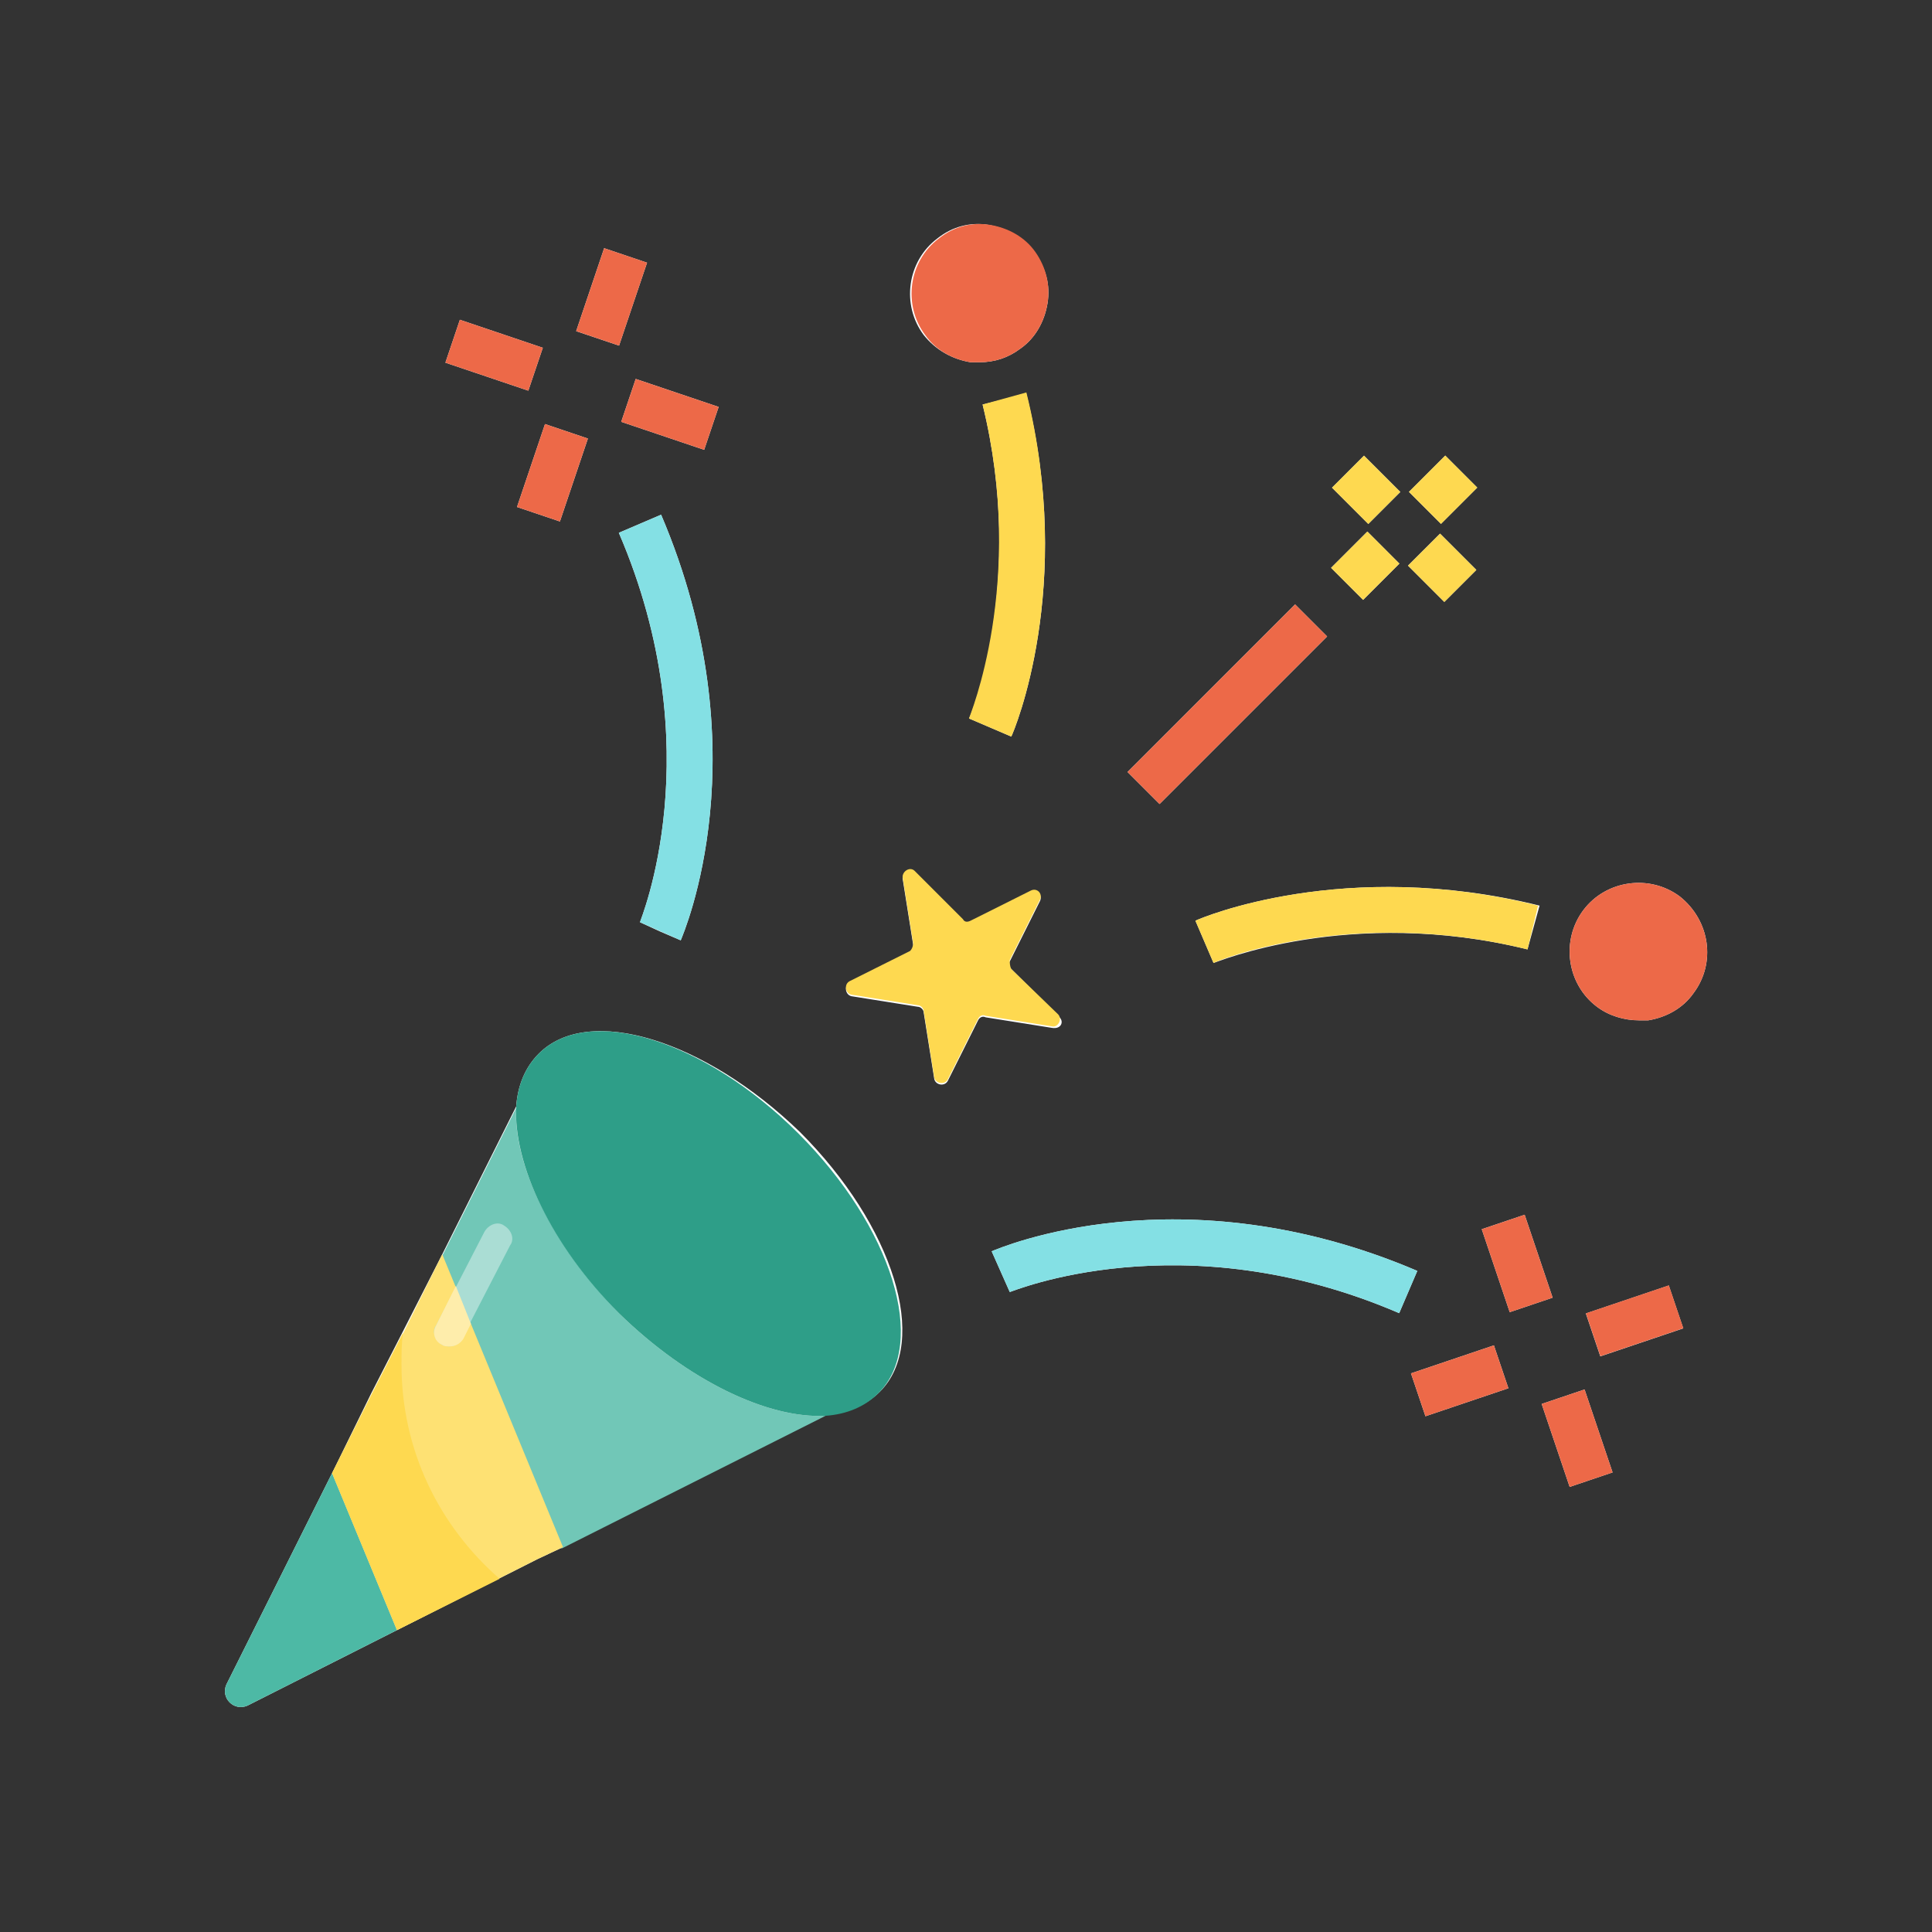 <svg xmlns="http://www.w3.org/2000/svg" viewBox="0 0 128 128" id="confetti"><rect x="0" y="0" width="128" height="128" fill="#333333" stroke="none"/><path fill="#FFF" d="M35.7 69.8c-.9.9-1.4 2.1-1.5 3.5l-4.9 9.8-2.6 5.1-2.1 4.1-2.6 5.3-7 14c-.4.9.5 1.8 1.4 1.4l9.9-5 9.3-4.7 1.7-.8 17.5-8.8c1.4-.1 2.6-.6 3.5-1.5 3.3-3.3.9-11-5.3-17.2-6.3-6.1-14-8.5-17.3-5.2zm34.5-2.4L67 64.2c-.1-.1-.2-.4-.1-.5l2-4c.2-.4-.2-.8-.6-.6l-4 2c-.2.1-.4.1-.5-.1l-3.2-3.2c-.3-.3-.8 0-.8.4l.7 4.4c0 .2-.1.4-.2.5l-4 2c-.4.2-.3.8.1.9l4.4.7c.2 0 .4.2.4.4l.7 4.4c.1.4.7.5.9.1l2-4c.1-.2.3-.3.5-.2l4.4.7c.6.1.8-.4.5-.7zM74.703 51.147l11.101-11.102 2.121 2.122-11.101 11.101zM93.347 32.588l2.404-2.404 2.121 2.121-2.404 2.404zM88.188 37.621l2.404-2.404 2.121 2.122-2.404 2.404zM93.286 37.475l2.121-2.12 2.404 2.404-2.121 2.12zM88.249 32.31l2.12-2.121 2.405 2.403-2.12 2.122zM43.7 61.7l1.4.6c.2-.5 5.4-12.5-1.3-28.2L41 35.3c6.2 14.4 1.4 25.7 1.4 25.8l1.3.6zM67 48.8c.2-.4 4.2-9.9 1-22.7l-2.9.7c2.9 11.8-.8 20.7-.9 20.8l2.8 1.2zM64.3 24h.6c1 0 1.9-.3 2.7-.9 1-.7 1.6-1.8 1.8-3 .2-1.2-.1-2.4-.9-3.4s-1.8-1.6-3-1.8c-1.2-.2-2.4.1-3.4.9-2 1.5-2.4 4.4-.9 6.4.8 1 1.9 1.6 3.1 1.8zM38.172 21.94l1.854-5.497 2.843.96-1.854 5.495zM34.253 33.59l1.855-5.495 2.842.96-1.854 5.495zM41.158 27.947l.959-2.842 5.495 1.854-.959 2.843zM29.509 24.028l.959-2.843 5.495 1.855-.96 2.843zM65.7 82.9l1.2 2.7c.1 0 11.4-4.8 25.8 1.4l1.2-2.8c-15.7-6.7-27.7-1.5-28.2-1.3zM79.2 61l1.2 2.8c.1 0 9-3.8 20.8-.9l.8-2.9c-12.9-3.2-22.4.8-22.8 1zm32.1-1.6c-2-1.5-4.9-1.1-6.4.9s-1.1 4.9.9 6.4c.8.6 1.8.9 2.8.9h.6c1.2-.2 2.3-.8 3-1.8 1.5-2 1.1-4.8-.9-6.4zM105.066 87.02l5.496-1.854.959 2.842-5.496 1.855zM93.48 90.989l5.495-1.856.96 2.842-5.495 1.856zM98.17 81.439l2.842-.96 1.854 5.496-2.843.96zM102.14 93.015l2.842-.959 1.855 5.496-2.843.959z"></path><path fill="#71C7B7" d="m54.7 93.8-17.5 8.8-7.9-19.4 4.9-9.8c-.2 3.7 2.3 9 6.8 13.6 4.6 4.5 9.9 7 13.7 6.8z"></path><path fill="#FEE173" d="m37.3 102.5-1.7.8-9.3 4.7L22 97.6l2.7-5.2 4.6-9.3z"></path><path fill="#4DB9A5" d="m26.3 108-9.9 5c-.9.4-1.8-.5-1.4-1.4l7-14 4.3 10.4z"></path><path fill="#2E9E88" d="M58.2 92.3c-.9.9-2.1 1.4-3.5 1.5-3.8.2-9.1-2.3-13.7-6.8-4.5-4.5-7-9.9-6.8-13.7.1-1.4.6-2.6 1.5-3.5 3.3-3.3 11-.9 17.2 5.3 6.2 6.2 8.6 13.9 5.3 17.2z"></path><path fill="#FED950" d="m66.9 63.6 2-4c.2-.4-.2-.8-.6-.6l-4 2c-.2.1-.4.1-.5-.1l-3.2-3.2c-.3-.3-.8 0-.8.4l.7 4.4c0 .2-.1.4-.2.5l-4 2c-.4.2-.3.8.1.9l4.4.7c.2 0 .4.2.4.4l.7 4.4c.1.4.7.5.9.1l2-4c.1-.2.3-.3.5-.2l4.4.7c.4.1.7-.5.4-.8l-3.1-3c-.1-.2-.1-.4-.1-.6z"></path><path fill="#ED6948" d="m74.703 51.147 11.101-11.102 2.121 2.122-11.101 11.101z"></path><path fill="#FED950" d="m93.347 32.588 2.404-2.404 2.121 2.121-2.404 2.404zM88.188 37.621l2.404-2.404 2.121 2.122-2.404 2.404zM93.286 37.475l2.121-2.12 2.404 2.404-2.121 2.12zM88.248 32.31l2.12-2.121 2.405 2.404-2.12 2.121z"></path><path fill="#84E0E4" d="m45.1 62.3-2.7-1.2 1.4.6-1.4-.6c0-.1 4.8-11.4-1.4-25.8l2.8-1.2c6.7 15.7 1.5 27.7 1.3 28.2z"></path><path fill="#FED950" d="m67 48.8-2.8-1.2c0-.1 3.8-9 .9-20.8L68 26c3.2 12.9-.8 22.4-1 22.8z"></path><path fill="#ED6948" d="M68.6 16.7c-.7-1-1.8-1.6-3-1.8-1.2-.2-2.4.1-3.4.9-2 1.5-2.4 4.4-.9 6.4.7 1 1.8 1.6 3 1.8h.6c1 0 1.9-.3 2.7-.9 1-.7 1.6-1.8 1.8-3 .2-1.2-.1-2.4-.8-3.4zM38.173 21.938l1.854-5.495 2.843.959-1.854 5.495zM34.253 33.59l1.854-5.496 2.842.96-1.853 5.495zM41.158 27.947l.959-2.842 5.495 1.854-.959 2.843zM29.509 24.028l.959-2.843 5.495 1.855-.96 2.843z"></path><path fill="#84E0E4" d="M92.7 87c-14.4-6.2-25.7-1.4-25.8-1.4l-1.2-2.7c.5-.2 12.5-5.4 28.2 1.3L92.7 87z"></path><path fill="#FED950" d="M80.4 63.8 79.2 61c.4-.2 9.9-4.2 22.7-1l-.7 2.9c-11.7-2.9-20.7.8-20.8.9z"></path><path fill="#ED6948" d="M111.3 59.4c-2-1.5-4.9-1.1-6.4.9s-1.1 4.9.9 6.4c.8.6 1.8.9 2.8.9h.6c1.2-.2 2.3-.8 3-1.8 1.5-2 1.1-4.8-.9-6.4z"></path><g fill="#ED6948"><path d="m105.07 87.012 5.495-1.855.96 2.843-5.496 1.854zM93.48 90.989l5.495-1.856.96 2.842-5.495 1.856zM98.17 81.439l2.842-.96 1.854 5.496-2.843.96zM102.14 93.015l2.842-.959 1.855 5.496-2.843.959z"></path></g><path fill="#FED950" d="M26.6 90.4c0-.7 0-1.4.1-2.1l-2.1 4.1-2.6 5.2 4.3 10.4 6.8-3.4c-4-3.5-6.5-8.5-6.5-14.2z"></path><path fill="#AADDD4" d="M29.8 89.2c-.2 0-.3 0-.5-.1-.5-.3-.7-.9-.4-1.3l3.2-6.2c.3-.5.9-.7 1.3-.4.5.3.7.9.4 1.3l-3.2 6.2c-.1.3-.5.5-.8.5z"></path><path fill="#FEEDAB" d="m30.2 85.2-1.3 2.6c-.3.5-.1 1.1.4 1.3.1.1.3.1.5.1.4 0 .7-.2.9-.5l.5-1-1-2.5z"></path></svg>